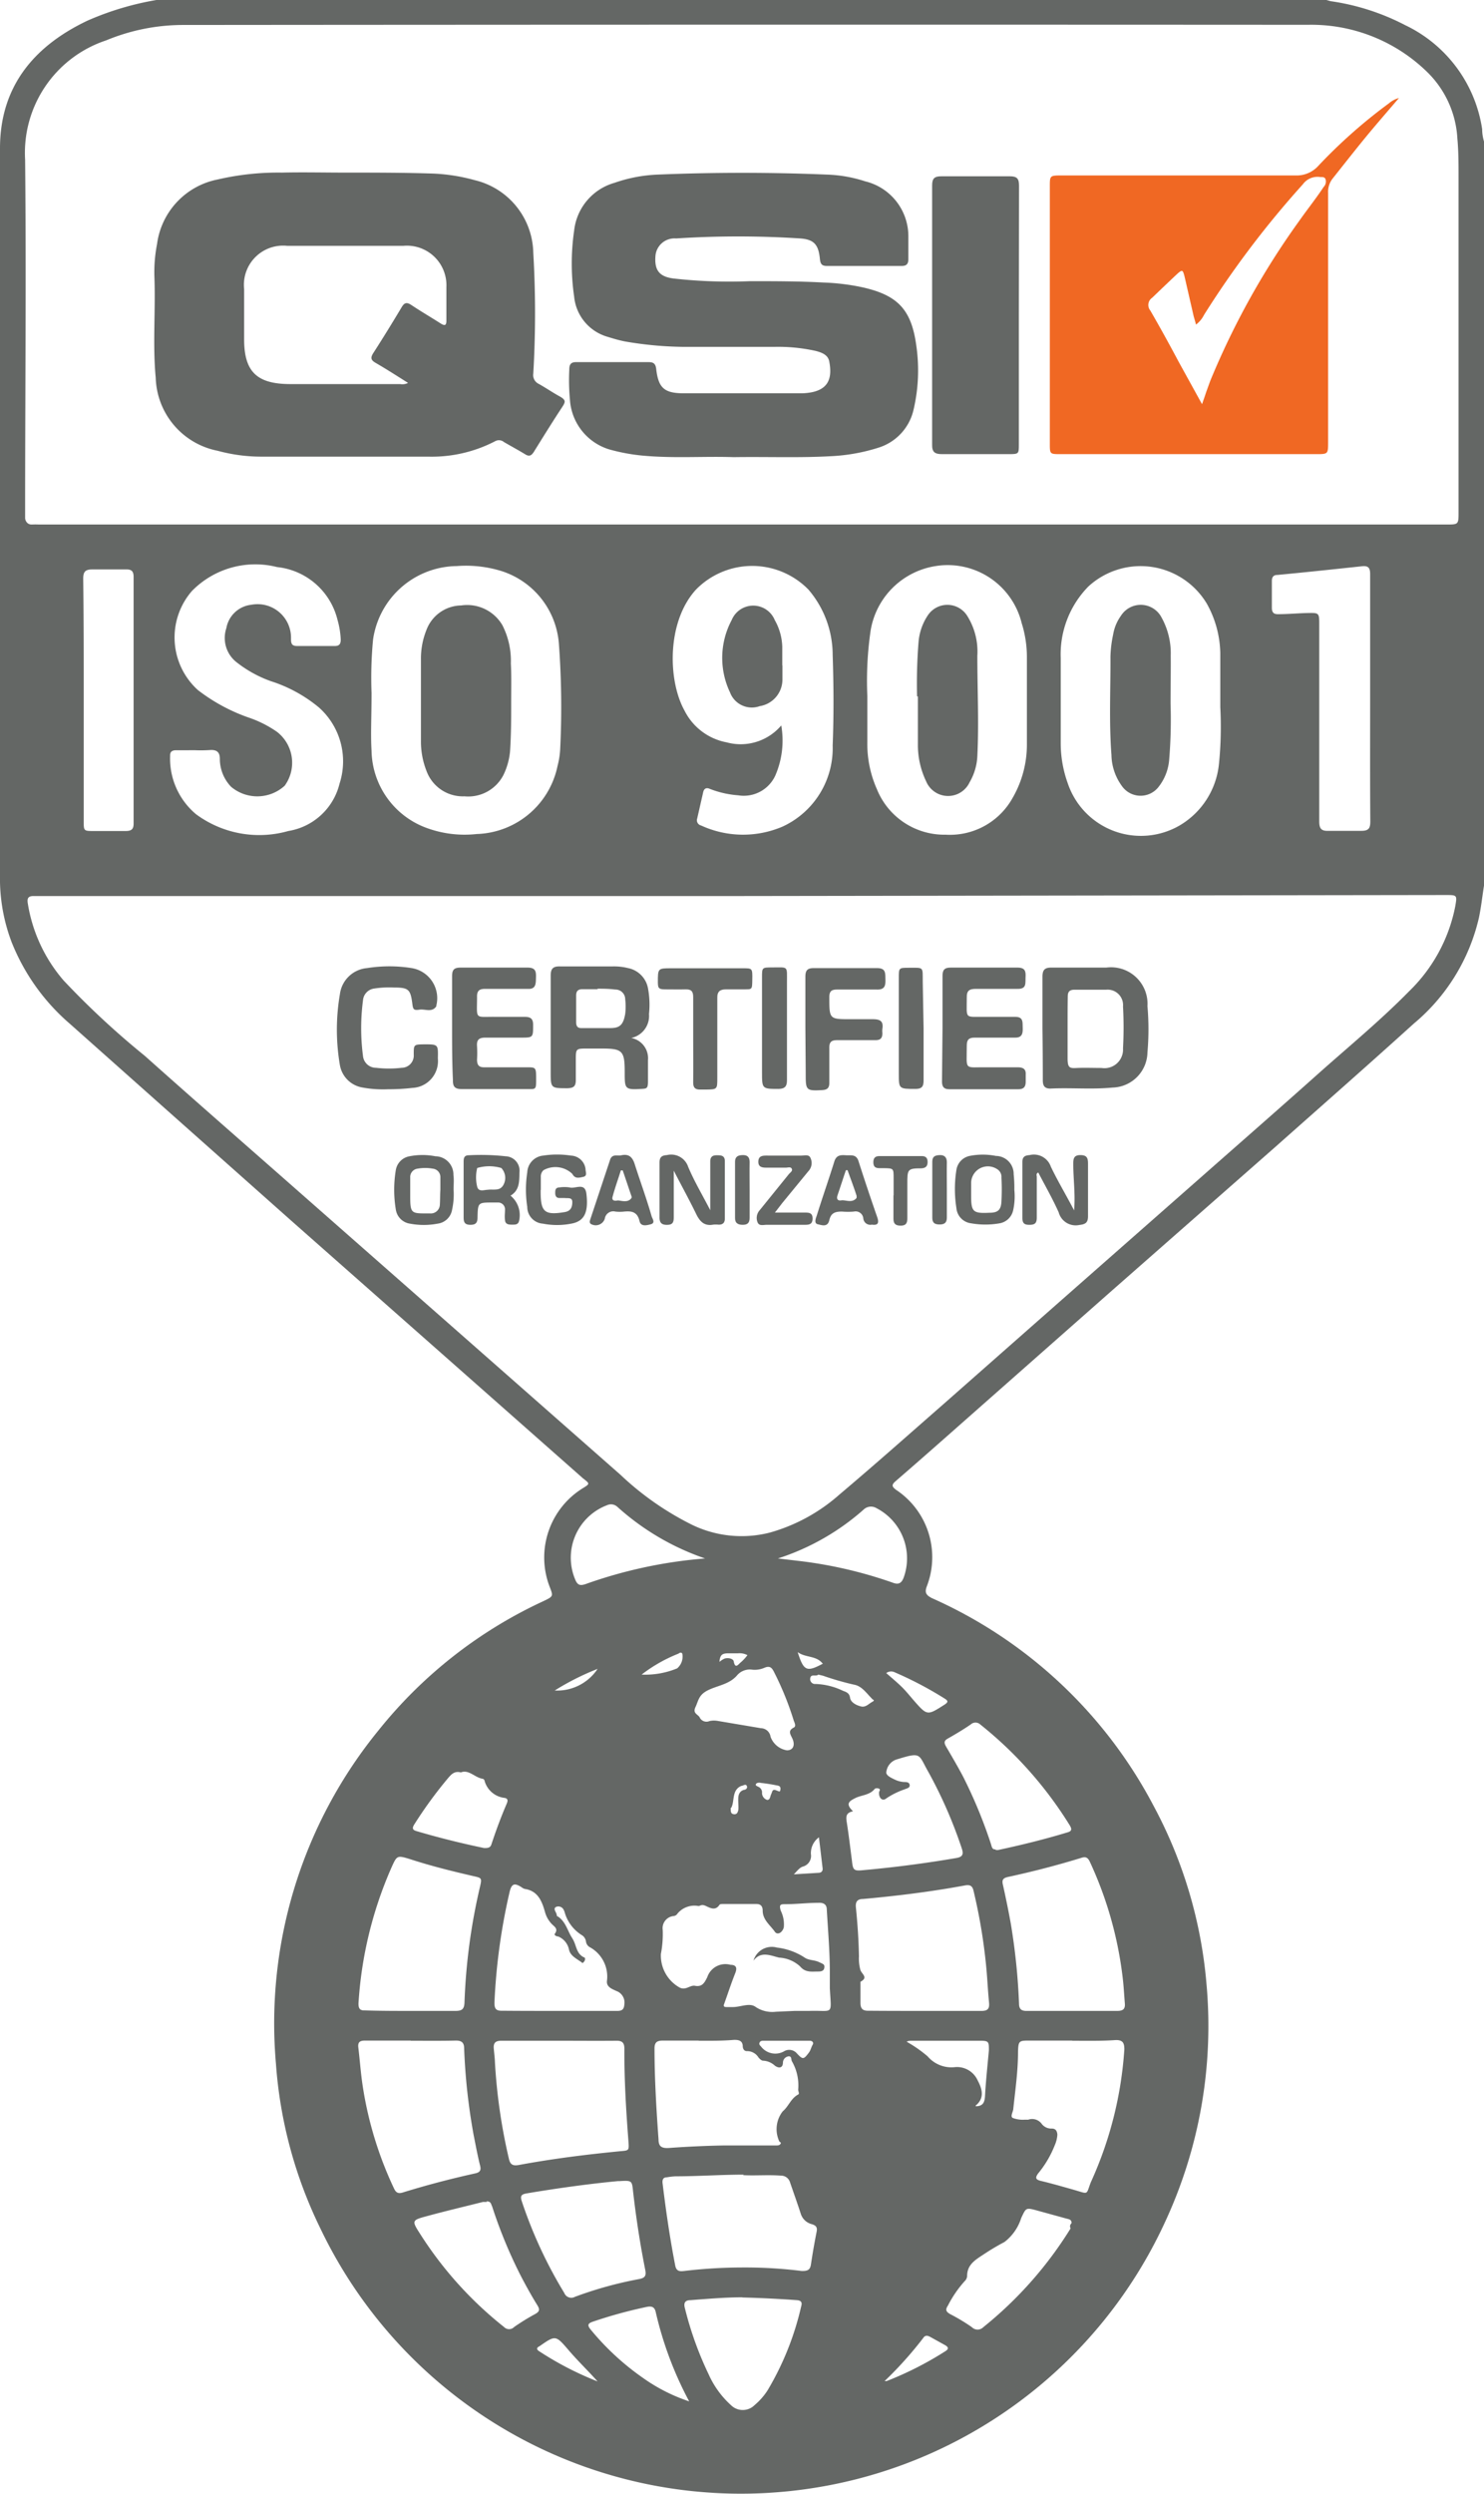 <svg xmlns="http://www.w3.org/2000/svg" viewBox="0 0 88.63 148.82"><defs><style>.cls-1{fill:#646765;}.cls-2{fill:#f06823;}</style></defs><g id="Layer_2" data-name="Layer 2"><g id="Layer_1-2" data-name="Layer 1"><path class="cls-1" d="M88.63,52.85c-.1.63-.17,1.27-.3,1.9a11.62,11.62,0,0,1-3.89,6.33c-2.74,2.48-5.51,4.91-8.27,7.36L66.3,77.11l-8.4,7.41c-1.46,1.29-2.92,2.58-4.39,3.85-.27.23-.26.33,0,.53a4.82,4.82,0,0,1,1.84,5.77c-.15.4,0,.53.29.69a27.61,27.61,0,0,1,13.26,12.41,27.24,27.24,0,0,1,3.16,10.67,27.74,27.74,0,0,1-2.48,14.16,27.86,27.86,0,0,1-21.47,15.94,27.84,27.84,0,0,1-29-15.61,26.63,26.63,0,0,1-2.63-9.78,27.65,27.65,0,0,1,6.14-19.91,27.27,27.27,0,0,1,9.85-7.7c.58-.28.58-.28.35-.87a4.86,4.86,0,0,1,2-5.87c.42-.26.41-.26,0-.58l-8.43-7.44-9-7.94L9.6,65.92C7.79,64.31,6,62.72,4.18,61.1A12.53,12.53,0,0,1,.69,56.21,10.71,10.71,0,0,1,0,52.64Q0,30.74,0,8.85C0,5.19,2,2.76,5.23,1.23A17.52,17.52,0,0,1,9.34,0H79.22l.25.07A13.89,13.89,0,0,1,83.92,1.5a8.22,8.22,0,0,1,4.6,6.21,2.58,2.58,0,0,0,.11.73Zm-44.3.62H2c-.32,0-.39.14-.34.44a9.26,9.26,0,0,0,2.14,4.6A49.33,49.33,0,0,0,8.64,63c3.07,2.74,6.17,5.44,9.26,8.16l9.1,8,10.06,8.85a17.55,17.55,0,0,0,4.31,3,6.8,6.8,0,0,0,4.63.44,10.57,10.57,0,0,0,4.13-2.26c2.11-1.78,4.17-3.61,6.24-5.42l6.89-6.07,8.48-7.46c2.35-2.07,4.71-4.13,7.05-6.22,1.8-1.6,3.67-3.14,5.37-4.87a9.62,9.62,0,0,0,2.75-5.05c.12-.69.12-.69-.57-.69Zm0-22.17H86.38c.73,0,.73,0,.73-.75v-20c0-.76,0-1.52-.07-2.28a6,6,0,0,0-1.76-3.93,9.91,9.91,0,0,0-7.16-2.86Q44.57,1.46,11,1.49a12,12,0,0,0-4.66.92A7.07,7.07,0,0,0,1.5,9.54c.07,7,0,14,0,20.93,0,.15,0,.29,0,.44s.12.4.4.39.32,0,.48,0ZM22.19,41.35c0,1.46-.06,2.46,0,3.45a5,5,0,0,0,3.14,4.55,6.58,6.58,0,0,0,3.14.42,5.09,5.09,0,0,0,4.83-4.07,4.94,4.94,0,0,0,.16-1.08,51.09,51.09,0,0,0-.08-6.19A4.94,4.94,0,0,0,29.68,34a7.18,7.18,0,0,0-2.4-.22,5.11,5.11,0,0,0-5,4.39A24.11,24.11,0,0,0,22.19,41.35Zm29.61.18v2.78a6.63,6.63,0,0,0,.57,2.78,4.34,4.34,0,0,0,4.11,2.72,4.28,4.28,0,0,0,4-2.2,6.35,6.35,0,0,0,.85-3.23c0-1.73,0-3.46,0-5.19a6.72,6.72,0,0,0-.31-2,4.55,4.55,0,0,0-5.14-3.41A4.66,4.66,0,0,0,52,37.61,20.66,20.66,0,0,0,51.8,41.53Zm21.08.67c0-1.33,0-2.28,0-3.23a6.28,6.28,0,0,0-.8-2.94A4.61,4.61,0,0,0,65,35a5.78,5.78,0,0,0-1.65,4.27c0,1.7,0,3.39,0,5.09a7.08,7.08,0,0,0,.43,2.41,4.61,4.61,0,0,0,6.67,2.49,4.81,4.81,0,0,0,2.35-3.67A22.08,22.08,0,0,0,72.88,42.2ZM46.66,43.29a5.25,5.25,0,0,1-.36,3,2.07,2.07,0,0,1-2.21,1.17,5.83,5.83,0,0,1-1.71-.39c-.21-.09-.33,0-.38.19l-.36,1.58a.32.32,0,0,0,.23.42,6,6,0,0,0,4.86.07,5.15,5.15,0,0,0,3-4.84c.07-1.8.06-3.6,0-5.4a6,6,0,0,0-1.45-3.91,4.7,4.7,0,0,0-6.71,0c-1.76,1.92-1.69,5.44-.68,7.24a3.54,3.54,0,0,0,2.51,1.88A3.18,3.18,0,0,0,46.66,43.29Zm-35,1.48H10.52c-.23,0-.37.08-.36.33a4.33,4.33,0,0,0,1.55,3.49,6.35,6.35,0,0,0,5.51,1,3.77,3.77,0,0,0,3.06-2.83,4.3,4.3,0,0,0-1.23-4.54,8.56,8.56,0,0,0-2.87-1.57,7.21,7.21,0,0,1-2.1-1.17,1.84,1.84,0,0,1-.56-2A1.7,1.7,0,0,1,15,36.09a2,2,0,0,1,2.38,2c0,.25,0,.47.38.46H20c.27,0,.35-.13.35-.38A5,5,0,0,0,20.16,37a4.16,4.16,0,0,0-3.61-3.16,5.3,5.3,0,0,0-5.09,1.43,4.23,4.23,0,0,0,.36,5.91,10.76,10.76,0,0,0,3,1.63,6.76,6.76,0,0,1,1.72.86A2.33,2.33,0,0,1,17,46.89a2.43,2.43,0,0,1-3.2.06,2.41,2.41,0,0,1-.67-1.67c0-.43-.22-.55-.61-.52A8.61,8.61,0,0,1,11.66,44.77Zm70.17-3.08c0-2.48,0-4.95,0-7.43,0-.35-.09-.51-.48-.47-1.68.18-3.37.36-5.06.52-.25,0-.33.14-.33.37,0,.53,0,1.06,0,1.58,0,.29.11.4.39.39.6,0,1.2-.06,1.8-.07s.64,0,.64.62v4c0,2.6,0,5.21,0,7.82,0,.45.14.58.58.56.64,0,1.29,0,1.93,0,.44,0,.54-.15.54-.56C81.82,46.58,81.83,44.13,81.83,41.69ZM33.41,121.78c-1.16,0-2.32,0-3.47,0-.35,0-.48.13-.45.47s.06.55.07.83a33.54,33.54,0,0,0,.83,5.73c.08.37.24.45.62.38,2-.37,4-.62,5.95-.81.61-.06.62,0,.57-.64-.14-1.83-.25-3.66-.24-5.49,0-.37-.15-.48-.5-.47C35.66,121.79,34.54,121.78,33.41,121.78ZM55.19,120c1.14,0,2.29,0,3.43,0,.38,0,.48-.14.45-.49-.07-.72-.1-1.43-.17-2.15a33,33,0,0,0-.75-4.5c-.06-.29-.18-.41-.51-.35-2,.37-4,.62-6.09.81-.37,0-.47.19-.43.53.1,1,.16,1.92.18,2.89a2.55,2.55,0,0,0,.09.83c.09.24.48.44,0,.69,0,0,0,.17,0,.26,0,.33,0,.67,0,1s.12.48.48.47C53,120,54.08,120,55.19,120Zm8.8,0c.91,0,1.82,0,2.73,0,.34,0,.49-.1.46-.45s-.06-.85-.1-1.27a22.64,22.64,0,0,0-2-7.2c-.11-.22-.23-.3-.48-.22-1.46.45-2.93.83-4.42,1.15-.29.07-.35.19-.28.47.17.77.33,1.54.47,2.32a37.82,37.82,0,0,1,.49,4.76c0,.34.15.45.48.44C62.21,120,63.1,120,64,120Zm-39.47,0c.9,0,1.79,0,2.68,0,.37,0,.52-.09.54-.48a35.56,35.56,0,0,1,.92-6.9c.13-.56.12-.55-.41-.67-1.26-.29-2.51-.6-3.74-1-.81-.25-.8-.24-1.15.54a23.69,23.69,0,0,0-1.95,8.07c0,.31.09.42.39.41C22.71,120,23.62,120,24.52,120Zm0,1.77c-.91,0-1.81,0-2.72,0-.29,0-.44.08-.4.41.09.74.14,1.48.25,2.22a22.08,22.08,0,0,0,1.86,6.15c.11.24.21.38.53.29,1.42-.44,2.87-.82,4.32-1.14.3-.06.39-.18.31-.48-.15-.6-.26-1.2-.38-1.8a36.14,36.14,0,0,1-.57-5.19c0-.36-.18-.47-.52-.46C26.32,121.79,25.43,121.78,24.54,121.78ZM47.46,120h.87c1.47-.05,1.32.32,1.23-1.35,0-.36,0-.68,0-1,0-1.22-.11-2.45-.18-3.68,0-.33-.19-.44-.52-.42-.64,0-1.28.08-1.92.08-.31,0-.43,0-.31.39a1.83,1.83,0,0,1,.18,1c-.09.32-.38.47-.53.26-.28-.4-.73-.71-.73-1.27,0-.23-.1-.39-.37-.39-.68,0-1.35,0-2,0-.07,0-.18,0-.21.05-.24.36-.53.2-.81.07s-.31,0-.45,0a1.31,1.31,0,0,0-1.3.52.33.33,0,0,1-.2.08.73.73,0,0,0-.63.83,6.19,6.19,0,0,1-.11,1.43,2.19,2.19,0,0,0,1.11,2c.37.2.63-.15.92-.1.46.09.59-.22.74-.51a1.14,1.14,0,0,1,1.39-.74c.34,0,.41.18.28.5-.24.6-.44,1.22-.66,1.83-.06.15,0,.19.14.19s.26,0,.39,0c.46,0,1-.28,1.36,0a1.79,1.79,0,0,0,1.2.28ZM5,41.77V49c0,.59,0,.59.61.59s1.26,0,1.89,0c.33,0,.48-.09.48-.44q0-7.37,0-14.72c0-.36-.14-.46-.47-.45-.66,0-1.32,0-2,0-.43,0-.54.15-.54.56C5,36.94,5,39.35,5,41.77Zm36.75,80c-.72,0-1.44,0-2.15,0-.35,0-.51.09-.51.47,0,1.81.11,3.62.24,5.43,0,.43.2.53.6.51q1.62-.12,3.24-.15c1.06,0,2.11,0,3.16,0,.11,0,.22,0,.28-.09s0-.09-.06-.14a1.72,1.72,0,0,1,.2-1.81c.35-.29.48-.77.92-1,.09-.05,0-.19,0-.29a2.87,2.87,0,0,0-.36-1.67c-.08-.1,0-.34-.22-.32a.39.39,0,0,0-.33.36c0,.37-.27.36-.49.19a1.11,1.11,0,0,0-.7-.29c-.09,0-.2-.11-.27-.19a.79.79,0,0,0-.7-.38c-.15,0-.23-.13-.24-.27,0-.36-.24-.41-.54-.4C43.11,121.79,42.41,121.78,41.71,121.78Zm2.67,8c-1.36,0-2.72.1-4.08.1a4.35,4.35,0,0,0-.52.06c-.21,0-.27.14-.25.34.2,1.65.44,3.3.76,4.94.07.32.25.34.52.31a29.87,29.87,0,0,1,3.41-.21,27.42,27.42,0,0,1,3.63.21c.33,0,.49-.05.54-.38.1-.66.21-1.3.34-1.95.05-.25,0-.37-.27-.46a.93.93,0,0,1-.66-.58c-.21-.65-.44-1.29-.66-1.93a.55.55,0,0,0-.52-.39C45.87,129.77,45.12,129.84,44.38,129.8Zm19.65-8H61.52c-.66,0-.7,0-.72.68,0,1.13-.16,2.25-.28,3.37,0,.2-.23.51,0,.58a1.7,1.7,0,0,0,.68.09l.21,0a.71.71,0,0,1,.79.23.71.71,0,0,0,.61.3c.24,0,.32.14.34.36A1.79,1.79,0,0,1,63,128a6.19,6.19,0,0,1-1,1.7c-.17.24-.17.36.15.44.67.16,1.33.35,2,.54.9.26.7.31,1-.46a22.65,22.65,0,0,0,2-7.93c0-.4-.11-.56-.52-.55C65.78,121.8,64.9,121.78,64,121.78Zm-27.1,8.38c-1.71.16-3.62.42-5.52.74-.36.06-.38.19-.28.49a26.72,26.72,0,0,0,2.53,5.45.45.45,0,0,0,.64.23A22.92,22.92,0,0,1,38.18,136c.34-.07.42-.19.36-.53-.31-1.55-.55-3.12-.73-4.69C37.74,130.11,37.75,130.11,36.93,130.16ZM33.35,120c1.17,0,2.34,0,3.52,0,.29,0,.4-.1.42-.4a.73.73,0,0,0-.48-.79c-.26-.12-.6-.24-.56-.6a2,2,0,0,0-1-2,.45.45,0,0,1-.25-.33.54.54,0,0,0-.28-.42,2.36,2.36,0,0,1-1-1.36.77.77,0,0,0-.07-.16.35.35,0,0,0-.43-.15c-.18.08-.06.25,0,.38s0,.16.09.19c.48.31.58.86.86,1.29s.22.93.72,1.16c.07,0,.07.16,0,.24s-.09.11-.13.07c-.3-.23-.7-.39-.78-.79a1.07,1.07,0,0,0-.64-.77c-.08,0-.27-.07-.2-.17.22-.3-.05-.43-.19-.58a1.66,1.66,0,0,1-.4-.71c-.18-.63-.41-1.26-1.21-1.38a.58.58,0,0,1-.19-.1c-.42-.27-.59-.22-.71.26a36.21,36.21,0,0,0-.91,6.64c0,.38.12.48.48.47C31.1,120,32.22,120,33.35,120Zm11,17.09c-1,0-2.08.09-3.11.17-.35,0-.42.19-.33.5a20.38,20.38,0,0,0,1.41,3.92,5.49,5.49,0,0,0,1.33,1.84,1,1,0,0,0,1.42,0,3.9,3.9,0,0,0,.78-.89,17.28,17.28,0,0,0,2-5c.07-.24,0-.35-.26-.37Q45.94,137.14,44.32,137.1Zm6.59-29c-.42.08-.42.32-.37.64.12.76.21,1.53.31,2.3.06.57.11.63.68.57q2.78-.25,5.53-.72c.38-.06.48-.2.35-.58a27.15,27.15,0,0,0-2-4.57c-.61-1.06-.37-1.21-1.94-.72a.89.89,0,0,0-.56.7c-.07.22.26.37.49.48a1.45,1.45,0,0,0,.55.15c.14,0,.33,0,.35.18s-.18.2-.31.26a4.61,4.61,0,0,0-1.09.54c-.21.18-.45,0-.43-.36,0-.07.11-.17,0-.22a.29.29,0,0,0-.25,0c-.3.39-.79.37-1.17.56S50.5,107.64,50.91,108.05Zm8.54,2.31.12,0c1.4-.3,2.79-.64,4.17-1.06.28-.08.23-.23.11-.43a23.53,23.53,0,0,0-5.33-6,.42.42,0,0,0-.58,0c-.44.3-.89.57-1.35.83-.24.13-.25.25-.12.48.34.58.68,1.16,1,1.76A28.72,28.72,0,0,1,59.17,110C59.23,110.16,59.23,110.38,59.45,110.36Zm-30.4,21-.24,0c-1.11.28-2.22.54-3.32.84-.94.25-.94.27-.42,1.08a22.46,22.46,0,0,0,5,5.54.42.42,0,0,0,.61,0,13.15,13.15,0,0,1,1.23-.76c.28-.15.32-.27.15-.54-.34-.55-.65-1.11-.95-1.68a28.22,28.22,0,0,1-1.75-4.22C29.33,131.56,29.33,131.34,29.05,131.37ZM64,132.66c0-.21-.16-.23-.28-.26l-1.82-.5c-.64-.17-.62-.15-.91.46a2.89,2.89,0,0,1-1,1.43,13.73,13.73,0,0,0-1.23.73c-.48.32-1,.6-1,1.3a.46.46,0,0,1-.15.31,6.8,6.8,0,0,0-1,1.46c-.17.25-.1.37.15.51a11.13,11.13,0,0,1,1.28.77.48.48,0,0,0,.69,0,23.26,23.26,0,0,0,5.21-5.89C63.87,132.84,63.92,132.74,64,132.66ZM42.11,93a15.12,15.12,0,0,1-5.25-3.09.56.56,0,0,0-.6-.09,3.35,3.35,0,0,0-1.91,4.43c.13.32.27.4.62.28A27.78,27.78,0,0,1,42.11,93Zm4.35,0,1.44.17a26.14,26.14,0,0,1,5.46,1.29c.32.11.48,0,.6-.29A3.37,3.37,0,0,0,52.35,90a.64.64,0,0,0-.79.1A14.34,14.34,0,0,1,46.46,93ZM47,104.45c.36,0,.51-.3.32-.71-.12-.26-.28-.46.09-.65.14-.07.06-.26,0-.4a18.17,18.17,0,0,0-1.19-2.93c-.13-.26-.26-.37-.58-.23a1.45,1.45,0,0,1-.77.1A1,1,0,0,0,44,100c-.47.52-1.14.58-1.71.86s-.57.62-.75,1,.11.42.24.61a.45.45,0,0,0,.6.23,1.31,1.31,0,0,1,.52,0l2.55.43a.59.59,0,0,1,.57.51A1.25,1.25,0,0,0,47,104.45Zm-19.47,1.32c-.4-.11-.59.13-.78.35a25.43,25.43,0,0,0-2,2.74c-.16.25-.11.35.16.42,1.32.39,2.66.72,4,1,.21,0,.37,0,.44-.22.27-.82.57-1.63.91-2.42.06-.14.11-.3-.11-.35a1.4,1.4,0,0,1-1.22-1.06.18.18,0,0,0-.09-.08C28.37,106.09,28,105.57,27.52,105.77ZM41.16,143.3a21.45,21.45,0,0,1-2-5.34c-.07-.3-.24-.35-.52-.3a27.89,27.89,0,0,0-3.22.88c-.3.1-.37.2-.14.48a15.5,15.5,0,0,0,3.12,2.88A10.4,10.4,0,0,0,41.16,143.3Zm17.11-17.61c.46,0,.54-.26.56-.63.05-.91.15-1.81.23-2.71,0-.5,0-.57-.51-.57H54.46c-.1,0-.23,0-.31.06a7.7,7.7,0,0,1,1.25.87,1.87,1.87,0,0,0,1.59.65,1.35,1.35,0,0,1,1.34.67c.26.49.54,1.06,0,1.57C58.28,125.61,58.28,125.65,58.27,125.69Zm-5.44,16.4c.07,0,.1,0,.12,0a20.09,20.09,0,0,0,3.52-1.79c.21-.13.16-.24,0-.34l-.92-.51c-.13-.07-.25-.1-.36,0A22.54,22.54,0,0,1,52.83,142.09Zm.1-42.25c.33.29.62.53.89.79s.51.56.76.85c.8.91.8.9,1.82.25.25-.16.23-.24,0-.38a21.81,21.81,0,0,0-2.95-1.55A.49.49,0,0,0,52.93,99.84ZM35.69,142.11c-.58-.65-1.2-1.24-1.76-1.9-.75-.87-.76-.86-1.71-.2l0,0c-.18.09-.2.19,0,.31A19,19,0,0,0,35.69,142.11ZM48.87,99.93c-.13.14-.44-.07-.48.22a.29.29,0,0,0,.32.34,4.09,4.09,0,0,1,1.64.41c.23.08.38.15.42.42s.37.44.65.51.45-.15.67-.27,0-.13,0-.18c-.33-.32-.61-.77-1.09-.85a16.8,16.8,0,0,1-1.84-.53ZM47,121.78H45.6c-.08,0-.18,0-.23.1s0,.17.07.23a1.07,1.07,0,0,0,1.37.31.6.6,0,0,1,.76.09c.38.41.42.41.76-.05.09-.13.12-.3.2-.43s0-.25-.17-.25Zm1.91-12.14a1.17,1.17,0,0,0-.48,1,.66.66,0,0,1-.49.75c-.2.07-.33.26-.53.46l1.46-.09c.17,0,.28-.09.26-.27ZM38.32,99.93a5,5,0,0,0,2.12-.37.92.92,0,0,0,.31-.88c-.06-.1-.15-.06-.23,0A9,9,0,0,0,38.32,99.93Zm-5.19.95a2.9,2.9,0,0,0,2.56-1.29A15.34,15.34,0,0,0,33.13,100.88Zm16-1.61c-.39-.49-1-.33-1.49-.68C48,99.72,48.17,99.8,49.16,99.27Zm-3.65,7.13c-.19-.05-.31,0-.34.08s.11.12.18.16a.36.36,0,0,1,.19.36.44.44,0,0,0,.31.41c.18,0,.17-.21.24-.35s.06-.31.28-.23.25.13.27-.06-.11-.21-.23-.23C46.09,106.48,45.76,106.43,45.51,106.4Zm-1.84,1.48c0,.23,0,.35.18.38s.24-.1.27-.23,0-.41,0-.61,0-.5.33-.61c.11,0,.25-.1.18-.24s-.22,0-.32,0C43.68,106.82,43.89,107.5,43.67,107.88Zm1-9.11a1,1,0,0,0-.56-.11c-.19,0-.38,0-.57,0-.37,0-.51.08-.54.51a1.43,1.43,0,0,1,.29-.19c.23-.08.53,0,.56.16.09.49.29.16.41.07A2.74,2.74,0,0,0,44.64,98.77Z"></path><path class="cls-1" d="M62.26,61.36c0-1,0-2,0-3.07,0-.42.14-.56.56-.55,1.08,0,2.16,0,3.25,0a2.18,2.18,0,0,1,2.46,2.3,15.9,15.9,0,0,1,0,2.76,2.14,2.14,0,0,1-2.08,2.1c-1.24.12-2.48,0-3.73.06-.35,0-.44-.19-.44-.5Q62.28,62.92,62.26,61.36Zm1.5,0c0,.6,0,1.2,0,1.8s.15.59.58.57,1,0,1.45,0a1.11,1.11,0,0,0,1.28-1.17,23.17,23.17,0,0,0,0-2.5.92.92,0,0,0-1-1c-.63,0-1.26,0-1.89,0-.3,0-.41.12-.41.41C63.76,60.05,63.76,60.68,63.76,61.31Z"></path><path class="cls-1" d="M37.7,61.94a1.23,1.23,0,0,1,1,1.32c0,.43,0,.85,0,1.28s-.09.42-.39.44c-1,.06-1,0-1-1,0-1.28-.13-1.41-1.4-1.41H35.1c-.71,0-.71,0-.71.69,0,.4,0,.8,0,1.19s-.15.48-.5.49c-1,0-1,0-1-1,0-1.9,0-3.8,0-5.71,0-.41.12-.57.55-.56,1,0,2.11,0,3.16,0a3.48,3.48,0,0,1,.91.1,1.51,1.51,0,0,1,1.2,1.26,5.25,5.25,0,0,1,.05,1.48A1.34,1.34,0,0,1,37.7,61.94Zm-2-2.91v0h-.92c-.25,0-.37.11-.37.37V61c0,.23.08.36.33.35.57,0,1.14,0,1.71,0s.78-.2.89-.85a3.61,3.61,0,0,0,0-.87.58.58,0,0,0-.6-.58C36.36,59,36,59,35.68,59Z"></path><path class="cls-1" d="M56.29,61.36c0-1,0-2.08,0-3.12,0-.35.11-.5.48-.5,1.35,0,2.7,0,4,0,.47,0,.5.24.48.58s.08.7-.47.69c-.83,0-1.67,0-2.5,0-.39,0-.55.11-.54.52,0,1.34-.16,1.13,1.14,1.15h1.76c.48,0,.43.32.44.63s0,.62-.46.61c-.8,0-1.61,0-2.41,0-.34,0-.47.12-.47.47,0,1.54-.2,1.28,1.25,1.3h1.8c.33,0,.5.12.47.46,0,.13,0,.27,0,.4,0,.32-.13.45-.44.45-1.38,0-2.75,0-4.13,0-.36,0-.44-.2-.43-.51Z"></path><path class="cls-1" d="M27,61.32c0-1,0-2,0-3.07,0-.39.13-.51.51-.51,1.32,0,2.64,0,4,0,.5,0,.51.26.5.61s0,.69-.49.66c-.85,0-1.7,0-2.55,0-.36,0-.49.13-.48.49,0,1.39-.17,1.16,1.14,1.18h1.71c.36,0,.5.12.5.48,0,.76,0,.76-.75.76s-1.4,0-2.1,0c-.4,0-.53.14-.5.52a6.94,6.94,0,0,1,0,.79c0,.34.12.47.46.46.83,0,1.67,0,2.5,0,.55,0,.57,0,.57.68s0,.62-.58.62c-1.29,0-2.57,0-3.86,0-.4,0-.54-.13-.53-.54C27,63.4,27,62.36,27,61.32Z"></path><path class="cls-1" d="M23.18,65a6.76,6.76,0,0,1-1.57-.11,1.64,1.64,0,0,1-1.31-1.33,12.51,12.51,0,0,1,0-4.23,1.79,1.79,0,0,1,1.62-1.56,8.54,8.54,0,0,1,2.67,0A1.82,1.82,0,0,1,26.06,60a.11.11,0,0,0,0,.05c-.27.39-.67.15-1,.2s-.39,0-.43-.32c-.11-.88-.21-1-1.1-1a5.88,5.88,0,0,0-1.18.06.77.77,0,0,0-.67.7,12.8,12.8,0,0,0,0,3.33.78.78,0,0,0,.78.7,6.53,6.53,0,0,0,1.53,0,.73.73,0,0,0,.72-.79c0-.6,0-.6.62-.61.84,0,.84,0,.82.84a1.6,1.6,0,0,1-1.52,1.76A12.26,12.26,0,0,1,23.18,65Z"></path><path class="cls-1" d="M48.1,61.29c0-1,0-2,0-3,0-.37.11-.52.5-.52,1.26,0,2.52,0,3.77,0,.53,0,.5.28.51.64s0,.66-.52.64c-.79,0-1.58,0-2.37,0-.34,0-.46.11-.46.46,0,1.31,0,1.31,1.27,1.31.44,0,.88,0,1.32,0s.65.11.58.57a1.13,1.13,0,0,0,0,.26c0,.31-.12.42-.42.42-.76,0-1.52,0-2.28,0-.37,0-.48.13-.47.49,0,.68,0,1.37,0,2.06,0,.3-.12.41-.41.43-1,.06-1,0-1-1Z"></path><path class="cls-1" d="M41.4,62c0-.83,0-1.67,0-2.5,0-.35-.12-.47-.46-.46s-.82,0-1.23,0-.41-.12-.42-.42c0-.83,0-.84.78-.84h4.3c.56,0,.57,0,.56.66s0,.59-.58.6c-.34,0-.68,0-1,0s-.52.11-.51.5c0,1.6,0,3.19,0,4.79,0,.67,0,.68-.68.69h-.35c-.3,0-.41-.12-.41-.42C41.41,63.69,41.4,62.83,41.4,62Z"></path><path class="cls-1" d="M47,61.37c0,1,0,2.07,0,3.11,0,.35-.13.49-.49.5-1,0-1,0-1-1,0-1.89,0-3.77,0-5.66,0-.58,0-.59.59-.59,1,0,.9-.12.9.9Z"></path><path class="cls-1" d="M64.15,72.23c.08-1-.05-1.87-.05-2.75,0-.29,0-.55.42-.55s.46.2.46.53q0,1.56,0,3.12c0,.37-.14.48-.52.52a1.05,1.05,0,0,1-1.23-.75c-.36-.81-.81-1.59-1.22-2.38-.15.06-.09.18-.09.26,0,.81,0,1.61,0,2.42,0,.29-.07.43-.39.44s-.47-.06-.47-.41c0-1.11,0-2.22,0-3.34,0-.3.14-.39.43-.41a1.07,1.07,0,0,1,1.27.69C63.17,70.48,63.66,71.29,64.15,72.23Z"></path><path class="cls-1" d="M40.24,69.86c0,1,0,1.85,0,2.71,0,.27,0,.5-.34.52s-.52-.08-.51-.46c0-1.09,0-2.17,0-3.25,0-.32.12-.43.44-.45a1.07,1.07,0,0,1,1.27.7c.36.86.84,1.66,1.32,2.59,0-.61,0-1.11,0-1.61s0-.87,0-1.31c0-.26.13-.36.38-.36s.49,0,.49.35v3.43q0,.38-.39.36a1.51,1.51,0,0,0-.3,0c-.5.09-.77-.14-1-.59C41.19,71.64,40.73,70.81,40.24,69.86Z"></path><path class="cls-1" d="M55.16,61.37c0,1,0,2.08,0,3.12,0,.37-.13.49-.48.49-1,0-1,0-1-.91V58.35c0-.59,0-.6.58-.6.94,0,.84-.08.85.85Z"></path><path class="cls-1" d="M30.49,71.35A1.5,1.5,0,0,1,31,72.86c-.06.23-.23.22-.41.22s-.4,0-.43-.26,0-.41,0-.61a.41.41,0,0,0-.43-.45h-.31c-.87,0-.88,0-.9.88,0,.31-.09.45-.42.45s-.41-.14-.41-.43c0-1.1,0-2.19,0-3.29,0-.22,0-.43.31-.43a13.36,13.36,0,0,1,2.19.06.86.86,0,0,1,.84.86C31,70.41,31.08,71,30.49,71.35ZM29.13,71c.34-.05.73.1.94-.3a.86.86,0,0,0-.13-1,2.53,2.53,0,0,0-1.44,0l0,0a2.35,2.35,0,0,0,0,1.12C28.59,71.15,28.92,71,29.13,71Z"></path><path class="cls-1" d="M32.29,71v.13c0,1.2.24,1.4,1.44,1.2.36-.06.45-.3.45-.6s-.28-.21-.46-.24h-.31c-.18,0-.25-.12-.25-.29s0-.33.25-.34a2.08,2.08,0,0,1,.61,0c.34.1.91-.32,1,.36.14,1.15-.13,1.66-.9,1.8a4.42,4.42,0,0,1-1.7,0,1,1,0,0,1-.93-1,6.78,6.78,0,0,1,0-2.06,1.05,1.05,0,0,1,.95-1,5.44,5.44,0,0,1,1.66,0,.91.91,0,0,1,.87.8c0,.18.13.41-.14.47s-.49.12-.65-.18a1.46,1.46,0,0,0-1.72-.22.51.51,0,0,0-.16.4c0,.26,0,.52,0,.79Z"></path><path class="cls-1" d="M60.58,71a3.84,3.84,0,0,1-.07,1.22,1,1,0,0,1-.81.78A4.87,4.87,0,0,1,58,73a1,1,0,0,1-.88-.91,7.2,7.2,0,0,1,0-2.27,1,1,0,0,1,.79-.84,4,4,0,0,1,1.57,0,1.07,1.07,0,0,1,1.06,1.09A7.67,7.67,0,0,1,60.58,71ZM58,71v.31c0,1,.09,1.11,1.1,1.06.51,0,.69-.18.71-.69a13.08,13.08,0,0,0,0-1.4.54.54,0,0,0-.27-.52A1,1,0,0,0,58,70.6Z"></path><path class="cls-1" d="M27.09,71A4.25,4.25,0,0,1,27,72.19a1,1,0,0,1-.86.83,4.41,4.41,0,0,1-1.66,0,1,1,0,0,1-.84-.84,7.19,7.19,0,0,1,0-2.36,1,1,0,0,1,.77-.81A4,4,0,0,1,26,69a1.09,1.09,0,0,1,1.08,1.12C27.12,70.39,27.09,70.7,27.09,71ZM26.3,71h0c0-.24,0-.49,0-.74a.5.5,0,0,0-.45-.52,2.53,2.53,0,0,0-.91,0,.5.5,0,0,0-.44.53c0,.38,0,.76,0,1.14,0,1,.08,1,1,1h.18a.54.54,0,0,0,.59-.53C26.29,71.54,26.28,71.25,26.3,71Z"></path><path class="cls-1" d="M37.11,68.94c.48-.1.68.14.81.57.32,1,.69,2,1,3.08.05.15.24.39-.06.47s-.6.13-.67-.21c-.13-.54-.47-.59-.91-.55a2.35,2.35,0,0,1-.53,0,.51.51,0,0,0-.63.43.57.57,0,0,1-.77.34c-.16-.06-.14-.18-.1-.29l1.2-3.61C36.59,68.84,36.89,69,37.11,68.94Zm.08.9h-.11c-.16.52-.34,1-.49,1.56-.08.26.13.27.28.24s.63.19.85-.16a.11.11,0,0,0,0-.08C37.54,70.88,37.37,70.36,37.19,69.84Z"></path><path class="cls-1" d="M52.07,73.08a.42.42,0,0,1-.51-.37A.46.46,0,0,0,51,72.3a4.21,4.21,0,0,1-.71,0c-.4,0-.66.07-.76.51s-.44.3-.68.25-.14-.33-.08-.49c.34-1.09.72-2.17,1.06-3.26.12-.39.39-.39.69-.37s.61-.08.75.34c.36,1.13.74,2.26,1.13,3.38C52.51,73,52.42,73.13,52.07,73.08Zm-1.45-3.25h-.1c-.17.5-.33,1-.5,1.5-.07.21,0,.34.23.3s.66.19.91-.15c0,0,0-.08,0-.12C51,70.86,50.8,70.34,50.62,69.83Z"></path><path class="cls-1" d="M46.28,72.36h1.77c.25,0,.48,0,.48.35s-.2.38-.46.38H45.78c-.19,0-.45.09-.54-.16a.69.69,0,0,1,.13-.71l1.74-2.15c.08-.1.24-.18.18-.32s-.23-.07-.36-.07h-1.1c-.26,0-.55,0-.54-.37s.31-.35.57-.35h2c.19,0,.46-.09.55.15a.71.71,0,0,1-.13.78l-1.56,1.9Z"></path><path class="cls-1" d="M53.37,71.31v-1c0-.59,0-.59-.58-.6h-.26c-.23,0-.36-.07-.37-.32s.08-.4.35-.4h2.55c.23,0,.34.11.34.35s-.1.36-.36.38c-.85,0-.85.06-.85.93,0,.69,0,1.38,0,2.06,0,.3-.1.43-.4.43s-.43-.11-.43-.41c0-.46,0-.91,0-1.37Z"></path><path class="cls-1" d="M56.55,71c0,.55,0,1.11,0,1.66,0,.3-.14.41-.43.41s-.44-.09-.44-.4V69.32c0-.32.18-.38.45-.39s.42.13.42.42C56.54,69.91,56.55,70.46,56.55,71Z"></path><path class="cls-1" d="M44.77,71.05c0,.54,0,1.08,0,1.62,0,.29-.11.42-.41.42s-.47-.11-.46-.43V69.33c0-.3.16-.39.44-.4s.43.1.43.41C44.76,69.91,44.77,70.48,44.77,71.05Z"></path><path class="cls-1" d="M20.62,10.3c1.77,0,3.54,0,5.31.06a11,11,0,0,1,2.42.39,4.55,4.55,0,0,1,3.5,4.34,61.76,61.76,0,0,1,0,7.2.58.58,0,0,0,.31.61c.42.23.82.51,1.24.74s.38.34.17.66c-.58.88-1.13,1.77-1.69,2.67-.15.23-.28.29-.53.13-.41-.25-.84-.48-1.25-.72a.47.47,0,0,0-.53-.05,8.22,8.22,0,0,1-4,.92c-3.31,0-6.62,0-9.93,0A9.94,9.94,0,0,1,13,26.9a4.58,4.58,0,0,1-3.7-4.36c-.19-2,0-4-.08-6.06a8.79,8.79,0,0,1,.16-1.92A4.53,4.53,0,0,1,13,10.71a16,16,0,0,1,3.84-.41C18.07,10.27,19.34,10.3,20.62,10.3Zm3.75,12.55c-.65-.41-1.27-.81-1.91-1.18-.3-.17-.36-.3-.16-.61.58-.9,1.14-1.81,1.69-2.73.17-.29.32-.3.59-.12.57.38,1.17.73,1.75,1.1.23.14.33.12.33-.18,0-.66,0-1.32,0-2a2.36,2.36,0,0,0-2.57-2.46c-.42,0-.85,0-1.27,0-1.89,0-3.78,0-5.67,0a2.34,2.34,0,0,0-2.57,2.58c0,1,0,2,0,3,0,1.95.78,2.66,2.73,2.67h6.59A.74.74,0,0,0,24.37,22.85Z"></path><path class="cls-1" d="M43.82,27.28c-1.74-.06-3.58.08-5.42-.09a11.18,11.18,0,0,1-1.82-.32,3.32,3.32,0,0,1-2.54-3A12.53,12.53,0,0,1,34,22.05c0-.31.1-.45.44-.44,1.43,0,2.87,0,4.3,0,.3,0,.41.1.45.4.13,1.13.47,1.45,1.61,1.46,2.35,0,4.71,0,7.07,0a3.5,3.5,0,0,0,.65-.07c1-.22,1.19-.9,1-1.86-.09-.38-.46-.51-.81-.6a10.33,10.33,0,0,0-2.48-.24c-1.67,0-3.34,0-5,0a21.68,21.68,0,0,1-3.94-.33c-.34-.07-.68-.17-1-.27a2.77,2.77,0,0,1-2-2.4,13.69,13.69,0,0,1,0-3.94,3.34,3.34,0,0,1,2.41-2.85,8.86,8.86,0,0,1,2.54-.49q5.09-.21,10.19,0a8.18,8.18,0,0,1,2.24.4,3.37,3.37,0,0,1,2.58,3.28c0,.45,0,.91,0,1.36,0,.28-.1.41-.39.41H49.37c-.28,0-.37-.12-.4-.39-.08-.87-.34-1.19-1.17-1.25a57.41,57.41,0,0,0-7.42,0,1.14,1.14,0,0,0-1.23,1c-.08.87.2,1.28,1.08,1.39a30.19,30.19,0,0,0,4.56.16c1.46,0,2.92,0,4.39.08a13.28,13.28,0,0,1,2.26.27c2.17.47,3,1.33,3.29,3.53a10.29,10.29,0,0,1-.16,3.75,3.09,3.09,0,0,1-2.09,2.3,11.06,11.06,0,0,1-2.8.51C47.77,27.33,45.85,27.25,43.82,27.28Z"></path><path class="cls-2" d="M83.55,5.85c-.7.82-1.33,1.54-1.94,2.28s-1.34,1.67-2,2.5a1.28,1.28,0,0,0-.29.88q0,7.44,0,14.86c0,.73,0,.73-.72.73H63.34c-.64,0-.64,0-.64-.63V11.12c0-.63,0-.65.68-.65,4.65,0,9.31,0,14,0a1.74,1.74,0,0,0,1.37-.59,31,31,0,0,1,4.21-3.72A1.47,1.47,0,0,1,83.55,5.85ZM71.43,19.37c-.05-.2-.1-.35-.14-.5l-.54-2.35c-.11-.44-.14-.45-.48-.14-.49.46-1,.95-1.46,1.39a.52.52,0,0,0-.11.76c.58,1,1.13,2,1.7,3.07l1.39,2.52c.1-.29.18-.51.25-.73l.24-.66a46.69,46.69,0,0,1,5.33-9.57c.47-.67,1-1.33,1.44-2a.46.46,0,0,0,.11-.48c-.07-.15-.23-.1-.35-.12a1.08,1.08,0,0,0-1,.44,56.54,56.54,0,0,0-5.9,7.79A1.64,1.64,0,0,1,71.43,19.37Z"></path><path class="cls-1" d="M60.85,18.77c0,2.58,0,5.16,0,7.74,0,.57,0,.59-.59.59-1.33,0-2.66,0-4,0-.43,0-.6-.12-.59-.57q0-7.73,0-15.46c0-.43.14-.55.56-.55,1.36,0,2.72,0,4.08,0,.44,0,.55.15.55.56Q60.85,14.94,60.85,18.77Z"></path><path class="cls-1" d="M30.53,42c0,.84,0,1.85-.07,2.86a4.11,4.11,0,0,1-.37,1.34,2.36,2.36,0,0,1-2.35,1.32A2.31,2.31,0,0,1,25.47,46a4.77,4.77,0,0,1-.33-1.75V39.34a4.57,4.57,0,0,1,.33-1.75,2.25,2.25,0,0,1,2.07-1.46A2.44,2.44,0,0,1,30,37.3a4.66,4.66,0,0,1,.51,2.29C30.55,40.32,30.53,41.05,30.53,42Z"></path><path class="cls-1" d="M54.77,41.56a30.93,30.93,0,0,1,.09-3.26,3.34,3.34,0,0,1,.56-1.59,1.4,1.4,0,0,1,2.32,0,4,4,0,0,1,.63,2.42c0,2,.1,4,0,6a3.41,3.41,0,0,1-.46,1.55,1.42,1.42,0,0,1-2.6-.06,5,5,0,0,1-.49-2.21V41.56Z"></path><path class="cls-1" d="M69.91,42a29,29,0,0,1-.08,3.3A3,3,0,0,1,69.16,47,1.36,1.36,0,0,1,67,46.9a3.23,3.23,0,0,1-.62-1.85c-.15-1.95-.05-3.92-.06-5.87a7.22,7.22,0,0,1,.16-1.31,2.67,2.67,0,0,1,.47-1.13,1.4,1.4,0,0,1,2.36,0,4.4,4.4,0,0,1,.61,2.39C69.93,40,69.91,40.91,69.91,42Z"></path><path class="cls-1" d="M46.73,39.68v.88a1.61,1.61,0,0,1-1.36,1.58,1.39,1.39,0,0,1-1.77-.82A4.79,4.79,0,0,1,43.7,37a1.39,1.39,0,0,1,2.57,0,3.43,3.43,0,0,1,.45,1.59c0,.38,0,.76,0,1.14Z"></path><path class="cls-1" d="M45,117a1.14,1.14,0,0,1,1.4-.78,3.85,3.85,0,0,1,1.63.58c.25.19.59.15.87.28s.36.14.33.35-.23.22-.38.22c-.38,0-.75.07-1.06-.3a2,2,0,0,0-1.26-.53C46,116.69,45.44,116.42,45,117Z"></path></g></g></svg>